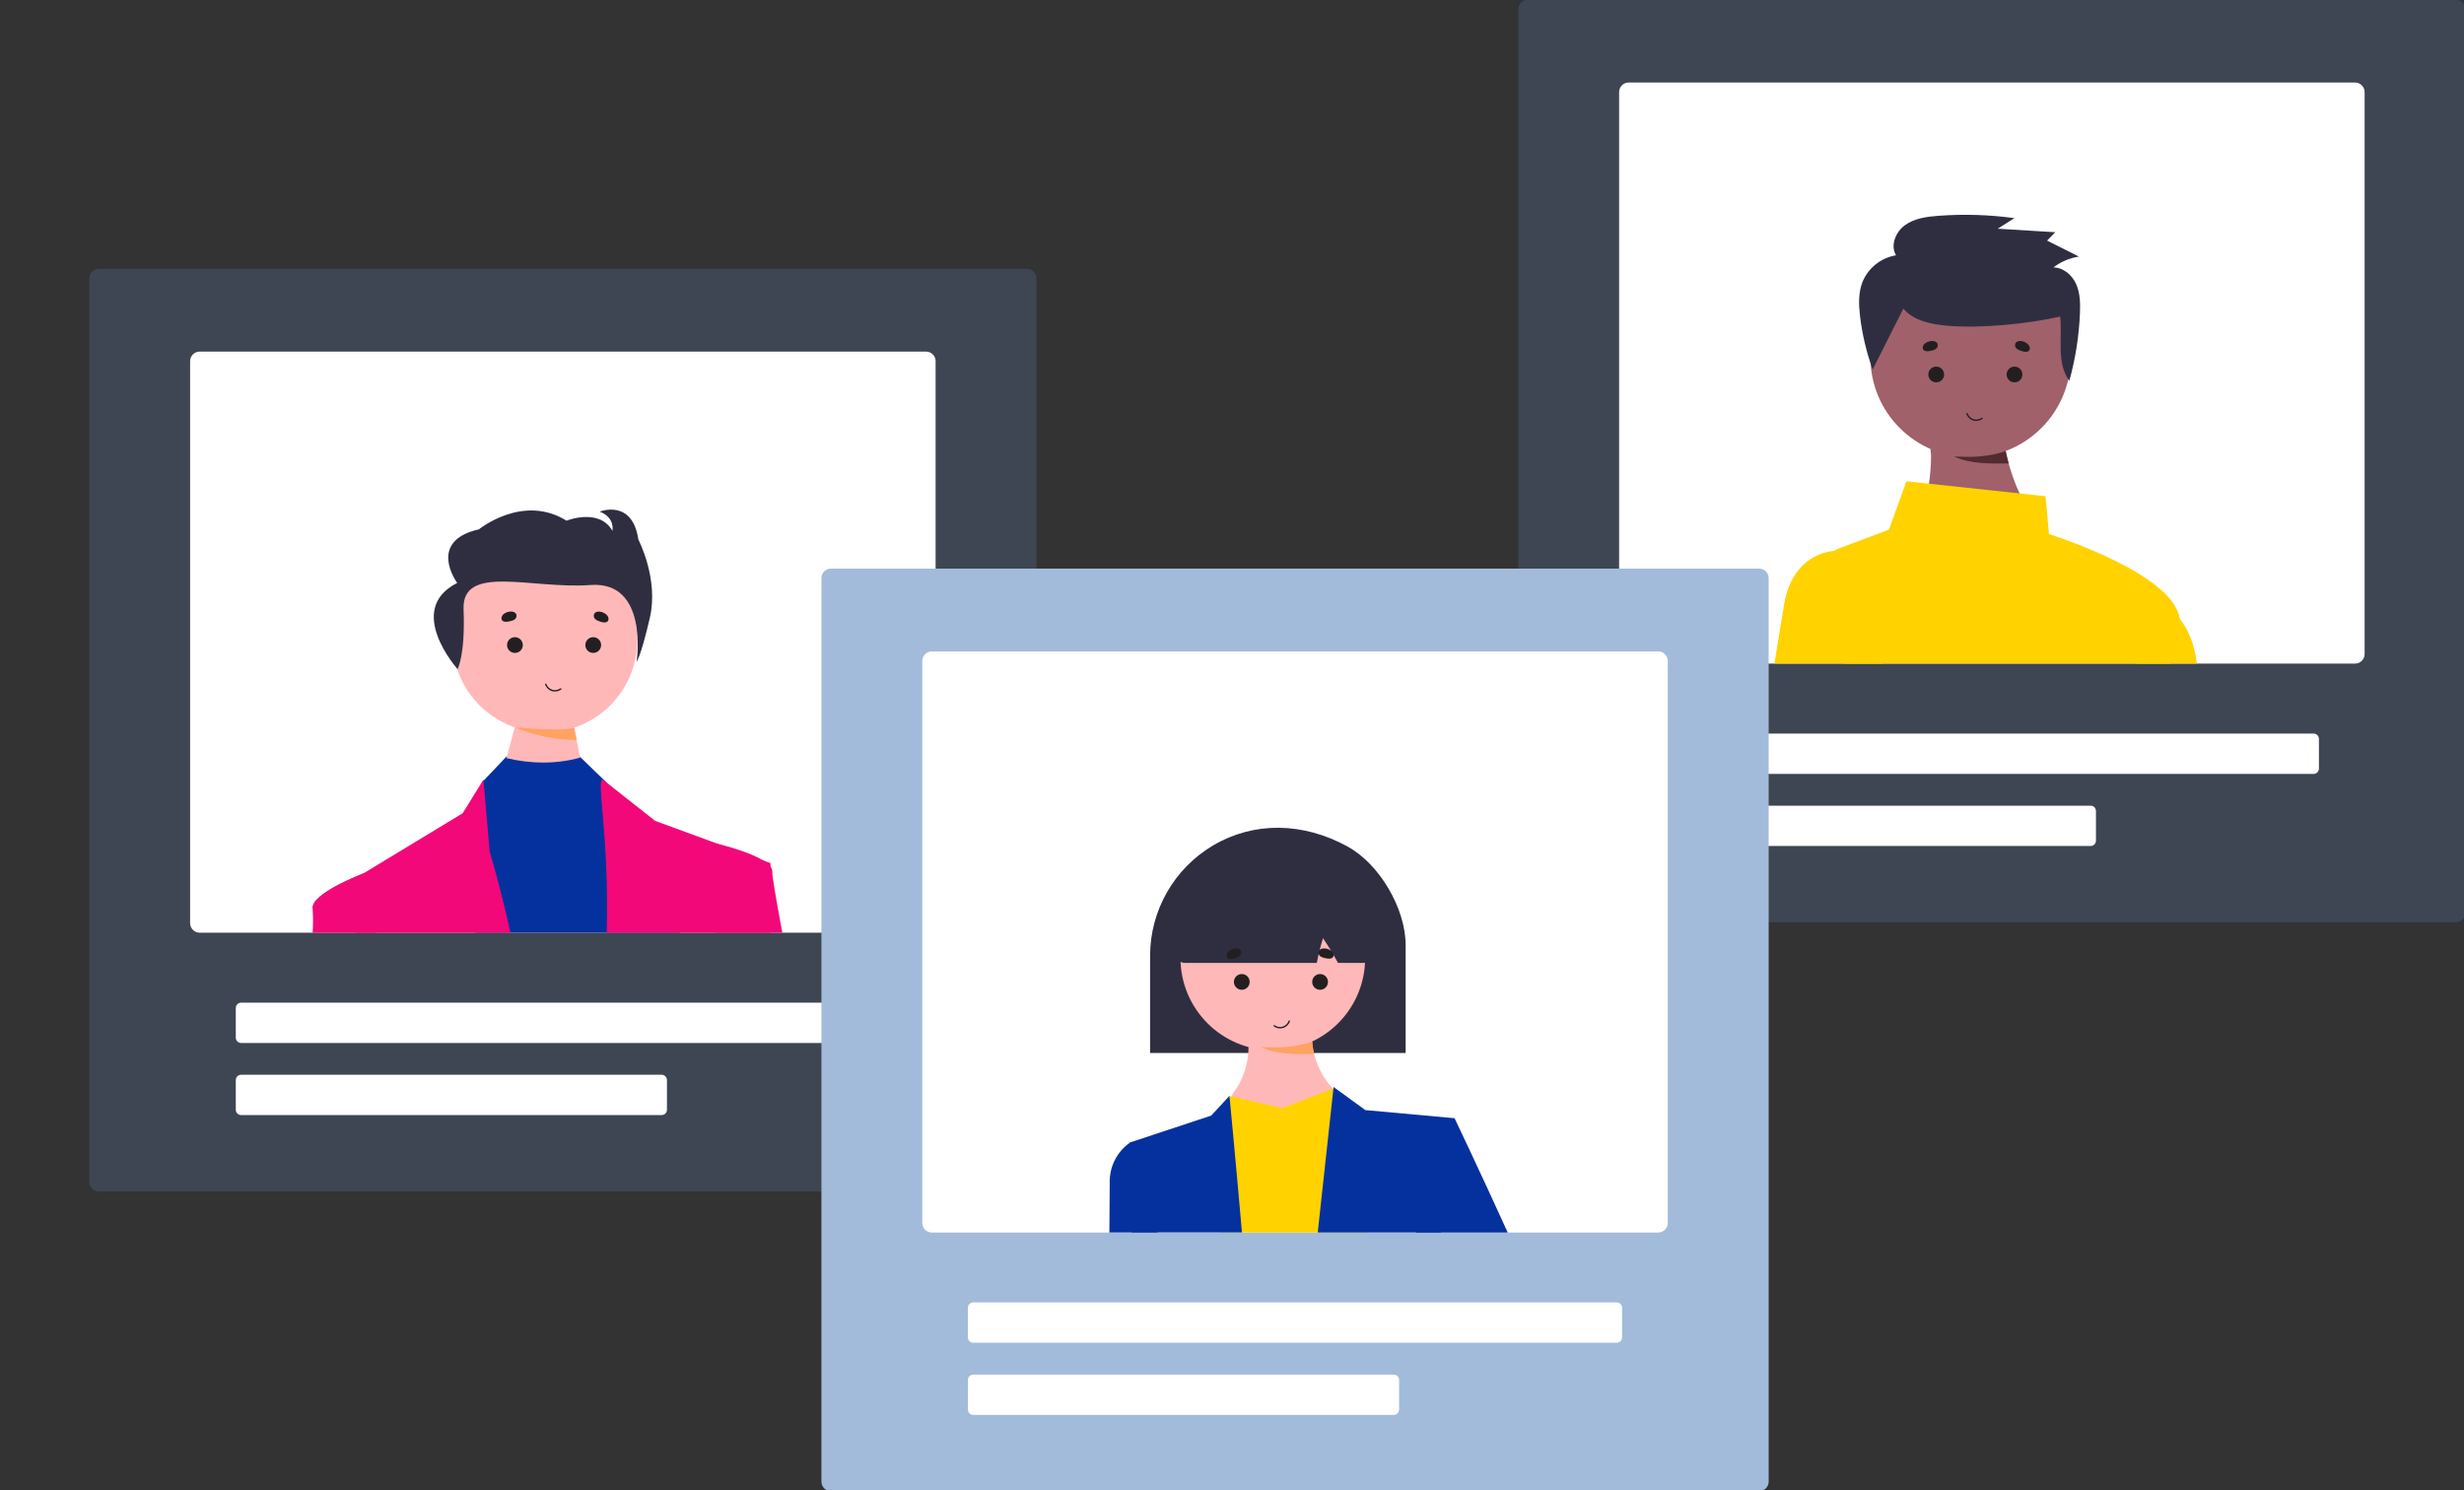 <svg width="400" height="242" viewBox="0 0 400 242" fill="none" xmlns="http://www.w3.org/2000/svg">
<rect x="0" y="0" width="400" height="242" fill="#333333" stroke="none"/>
<g clip-path="url(#clip0_31188_8945)">
<path opacity="0.2" d="M166.709 193.442H16.041C15.182 193.442 14.488 192.749 14.488 191.892V45.206C14.488 44.349 15.182 43.656 16.041 43.656H166.709C167.567 43.656 168.261 44.349 168.261 45.206V191.892C168.261 192.749 167.567 193.442 166.709 193.442Z" fill="#6891CD"/>
<path d="M150.333 57.086H32.416C31.557 57.086 30.863 57.779 30.863 58.636V149.885C30.863 150.743 31.557 151.436 32.416 151.436H150.333C151.191 151.436 151.885 150.743 151.885 149.885V58.636C151.885 57.779 151.191 57.086 150.333 57.086Z" fill="white"/>
<path d="M143.612 169.341H39.141C38.663 169.341 38.277 168.956 38.277 168.479V163.659C38.277 163.182 38.663 162.797 39.141 162.797H143.612C144.09 162.797 144.476 163.182 144.476 163.659V168.479C144.476 168.956 144.09 169.341 143.612 169.341Z" fill="white"/>
<path d="M107.408 181.045H39.141C38.663 181.045 38.277 180.66 38.277 180.182V175.362C38.277 174.885 38.663 174.5 39.141 174.5H107.408C107.886 174.5 108.271 174.885 108.271 175.362V180.182C108.271 180.66 107.886 181.045 107.408 181.045Z" fill="white"/>
<path d="M88.462 118.915C96.742 118.915 103.454 112.211 103.454 103.942C103.454 95.672 96.742 88.969 88.462 88.969C80.181 88.969 73.469 95.672 73.469 103.942C73.469 112.211 80.181 118.915 88.462 118.915Z" fill="#FFB8B8"/>
<path d="M110.397 151.437H77.152L78.242 127.029L78.499 126.757L82.231 122.82H94.098L98.498 127.081L98.853 127.425L108.222 136.387L110.397 151.437Z" fill="#04319E"/>
<path d="M74.278 108.631C74.278 108.631 75.552 106.398 75.254 98.935C74.956 91.472 86.336 95.691 95.85 94.983C105.358 94.269 103.343 107.44 103.343 107.44C103.343 107.44 104.027 106.655 105.497 100.3C106.967 93.946 103.631 87.606 103.631 87.606C102.649 80.928 97.355 83.069 97.355 83.069C99.905 84.059 99.416 86.179 99.416 86.179C97.258 82.401 91.964 84.542 91.964 84.542C84.902 80.117 77.747 85.943 77.747 85.943C69.22 87.878 74.221 94.649 74.221 94.649C65.643 98.976 74.273 108.631 74.273 108.631H74.278Z" fill="#2F2E41"/>
<path d="M82.876 151.442H57.727C57.665 145.935 57.629 142.634 57.629 142.634L59.084 141.751H59.089L75.115 132.034L78.481 126.578L78.496 126.773L79.489 138.276C79.489 138.276 81.123 143.553 82.871 151.453V151.442H82.876Z" fill="#F30879"/>
<path d="M61.084 151.441H50.753C50.835 150.168 50.835 148.895 50.758 147.622C50.141 145.169 58.822 141.848 59.084 141.75H59.09L60.745 142.638L61.079 151.446L61.084 151.441Z" fill="#F30879"/>
<path d="M125.138 151.44H98.499C98.9 135.373 96.731 126.57 97.846 126.57L98.499 127.084L106.347 133.274L116.693 137.067H116.699L123.833 139.68L125.082 140.137V140.727C125.082 142.139 125.092 145.999 125.128 151.445H125.138V151.44Z" fill="#F30879"/>
<path d="M127.005 151.439H116.15L114.793 138.077L116.314 136.969C116.314 136.969 116.453 137 116.695 137.061H116.7C117.918 137.359 121.68 138.355 123.834 139.674C124.312 139.941 124.738 140.295 125.083 140.721C125.299 140.978 125.402 141.306 125.381 141.635C125.324 142.133 125.962 145.813 127 151.434H127.005V151.439Z" fill="#F30879"/>
<path opacity="0.2" d="M398.689 149.75H248.021C247.163 149.75 246.469 149.057 246.469 148.2V1.519C246.469 0.662 247.163 -0.031 248.021 -0.031H398.689C399.547 -0.031 400.241 0.662 400.241 1.519V148.205C400.241 149.062 399.547 149.755 398.689 149.755V149.75Z" fill="#6891CD"/>
<path d="M382.313 13.398H264.396C263.538 13.398 262.844 14.091 262.844 14.949V106.198C262.844 107.055 263.538 107.748 264.396 107.748H382.313C383.172 107.748 383.866 107.055 383.866 106.198V14.949C383.866 14.091 383.172 13.398 382.313 13.398Z" fill="white"/>
<path d="M375.585 125.654H271.113C270.635 125.654 270.25 125.269 270.25 124.792V119.972C270.25 119.494 270.635 119.109 271.113 119.109H375.585C376.063 119.109 376.449 119.494 376.449 119.972V124.792C376.449 125.269 376.063 125.654 375.585 125.654Z" fill="white"/>
<path d="M339.388 137.357H271.121C270.643 137.357 270.258 136.972 270.258 136.495V131.675C270.258 131.197 270.643 130.812 271.121 130.812H339.388C339.866 130.812 340.252 131.197 340.252 131.675V136.495C340.252 136.972 339.866 137.357 339.388 137.357Z" fill="white"/>
<path d="M319.898 74.253C328.876 74.253 336.155 66.984 336.155 58.017C336.155 49.05 328.876 41.781 319.898 41.781C310.919 41.781 303.641 49.05 303.641 58.017C303.641 66.984 310.919 74.253 319.898 74.253Z" fill="#A0616A"/>
<path d="M308.984 50.11C310.665 52.097 313.512 52.661 316.139 52.887C321.474 53.354 329.23 52.594 334.447 51.393C334.822 54.997 333.804 58.877 335.927 61.844C336.924 58.256 337.5 54.566 337.654 50.849C337.716 49.253 337.695 47.605 337.042 46.137C336.389 44.669 334.976 43.432 333.347 43.417C334.56 42.498 335.978 41.892 337.479 41.656L332.319 39.064L333.645 37.704L324.301 37.134L327.009 35.419C322.933 34.86 318.811 34.732 314.71 35.035C312.808 35.173 310.814 35.44 309.272 36.544C307.73 37.647 306.836 39.834 307.797 41.451C305.36 41.851 303.299 43.483 302.359 45.763C301.67 47.503 301.732 49.438 301.948 51.296C302.297 54.263 302.991 57.183 304.004 59.991" fill="#2F2E41"/>
<path d="M285.568 242.106H134.9C134.042 242.106 133.348 241.413 133.348 240.556V93.871C133.348 93.013 134.042 92.32 134.9 92.32H285.568C286.426 92.32 287.12 93.013 287.12 93.871V240.556C287.12 241.413 286.426 242.106 285.568 242.106Z" fill="#A3BBDA"/>
<path d="M269.188 105.766H151.271C150.413 105.766 149.719 106.459 149.719 107.316V198.565C149.719 199.422 150.413 200.115 151.271 200.115H269.188C270.047 200.115 270.741 199.422 270.741 198.565V107.316C270.741 106.459 270.047 105.766 269.188 105.766Z" fill="white"/>
<path d="M262.464 218.006H157.992C157.514 218.006 157.129 217.621 157.129 217.143V212.323C157.129 211.846 157.514 211.461 157.992 211.461H262.464C262.942 211.461 263.328 211.846 263.328 212.323V217.143C263.328 217.621 262.942 218.006 262.464 218.006Z" fill="white"/>
<path d="M226.263 229.724H157.996C157.518 229.724 157.133 229.339 157.133 228.862V224.042C157.133 223.565 157.518 223.18 157.996 223.18H226.263C226.741 223.18 227.127 223.565 227.127 224.042V228.862C227.127 229.339 226.741 229.724 226.263 229.724Z" fill="white"/>
<path d="M186.703 155.119C186.729 147.784 190.615 141.003 196.931 137.267C203.531 133.376 211.498 133.448 218.781 137.457C223.972 140.316 228.192 147.512 228.192 153.497V170.96H186.703V155.114V155.119Z" fill="#2F2E41"/>
<path d="M206.624 170.529C214.902 170.529 221.612 163.828 221.612 155.562C221.612 147.295 214.902 140.594 206.624 140.594C198.347 140.594 191.637 147.295 191.637 155.562C191.637 163.828 198.347 170.529 206.624 170.529Z" fill="#FFB8B8"/>
<path d="M190.996 155.705C190.883 155.572 190.616 155.269 192.466 141.061L192.523 140.83H192.692C202.062 136.226 211.571 136.113 220.951 140.486C221.537 140.763 221.938 141.333 221.999 141.98C223.094 155.325 222.832 155.618 222.719 155.741C222.369 156.121 221.881 156.337 221.362 156.342H217.204L217.117 156.183C216.402 154.858 215.621 153.57 214.773 152.328C214.382 153.565 214.064 154.822 213.817 156.095L213.765 156.337H192.384C191.854 156.337 191.346 156.106 191.001 155.705H190.996Z" fill="#2F2E41"/>
<path d="M82.215 123.092C82.683 121.357 83.15 119.627 83.618 117.892C85.705 118.205 87.817 118.133 89.878 117.707C90.953 117.486 92.129 117.173 93.106 117.676C93.461 119.457 93.82 121.233 94.175 123.015C90.181 124.093 86.239 124.036 82.215 123.092Z" fill="#FFB8B8"/>
<path d="M83.566 118.107C85.191 118.137 86.805 118.384 88.429 118.41C90.032 118.44 91.626 118.553 93.209 118.153C93.306 118.687 93.543 119.595 93.604 120.139C90.073 120.186 86.506 119.298 83.566 118.102V118.107Z" fill="#FFA361"/>
<path d="M202.649 169.126C206.077 168.9 209.511 168.679 212.939 168.453C213.042 171.502 214.281 174.495 216.357 176.728C214.008 178.945 211.186 180.824 207.989 181.306C206.525 181.527 204.998 181.404 203.59 180.931C202.526 180.577 200.347 179.633 199.976 178.447C199.755 177.739 200.532 177.071 200.881 176.481C201.308 175.763 201.662 175.003 201.945 174.217C202.521 172.59 202.772 170.845 202.649 169.12V169.126Z" fill="#FFB8B8"/>
<path d="M221.832 200.111H198.102L199.582 177.942L208.145 179.913L216.471 176.715L216.692 176.633H216.708C216.708 176.633 216.713 176.638 216.713 176.648C216.841 177.177 219.457 187.628 221.837 200.111H221.832Z" fill="#FFD200"/>
<path d="M236.132 181.556L233.917 200.106H213.918L216.467 176.715L216.493 176.484L216.688 176.628L216.709 176.643L221.643 180.237L236.132 181.556Z" fill="#04319E"/>
<path d="M201.611 200.099H183.698L183.441 185.496L196.625 181.128L199.586 177.93C199.586 177.93 200.521 187.554 201.616 200.099H201.611Z" fill="#04319E"/>
<path d="M244.758 200.113H229.914L230.865 186.824L236.133 181.562C236.133 181.562 240.302 190.294 244.758 200.113Z" fill="#04319E"/>
<path d="M187.922 200.111H180.094C180.13 195.856 180.15 192.915 180.15 192.083C180.068 189.476 181.307 187.007 183.445 185.508L187.397 186.822L187.927 200.111H187.922Z" fill="#04319E"/>
<path d="M204.688 170.005C205.299 170.021 205.978 170.036 206.666 170.051C208.594 170.098 210.521 169.867 212.372 169.338C212.659 169.256 212.896 169.179 213.04 169.117C213.065 169.584 213.204 170.57 213.317 171.124C210.233 171.17 207.257 171.201 204.688 170.005Z" fill="#FFA361"/>
<path d="M311.992 83.636L324.513 83.975C326.24 84.021 328.018 84.062 329.653 83.497C327.268 79.622 325.736 75.228 325.191 70.711C322.01 71.199 318.802 71.527 315.585 71.702C315.153 71.727 313.791 71.553 313.493 71.871C313.231 72.158 313.488 73.57 313.483 73.97C313.478 75.526 313.359 77.086 313.133 78.626C313.066 79.098 312.347 83.651 311.992 83.641V83.636Z" fill="#A0616A"/>
<path d="M352.376 107.748C353.039 105.356 353.558 103.292 353.825 101.835C353.907 101.383 353.918 100.926 353.851 100.469C352.859 93.416 334.921 87.452 332.623 86.713L332.068 80.569L309.494 78.141L306.636 85.999L298.536 89.033C298.243 89.141 297.966 89.284 297.704 89.459C296.311 90.398 295.653 92.102 296.054 93.73L299.502 107.743H352.381H352.376V107.748Z" fill="#FFD200"/>
<path d="M305.575 107.747H288.059C288.686 103.841 289.246 100.386 289.616 98.189C290.952 90.192 296.786 89.515 297.701 89.458C297.773 89.453 297.819 89.453 297.819 89.453H301.504L305.575 107.747Z" fill="#FFD200"/>
<path d="M352.38 107.747H356.625C356.25 104.303 355.057 101.978 353.85 100.469C353.043 99.406 352.004 98.544 350.812 97.943L350.493 97.805L346.762 107.747H352.38Z" fill="#FFD200"/>
<path d="M317.236 74.122C317.847 74.138 318.526 74.153 319.214 74.169C321.142 74.215 323.069 73.984 324.92 73.455C325.207 73.373 325.444 73.296 325.588 73.234C325.66 73.665 325.958 74.692 326.066 75.246C322.982 75.293 319.806 75.318 317.23 74.122H317.236Z" fill="#532A30"/>
<path d="M84.872 104.716C84.882 105.424 84.317 106.004 83.608 106.009C82.899 106.02 82.318 105.455 82.313 104.747C82.302 104.038 82.868 103.458 83.577 103.453C84.286 103.443 84.867 104.008 84.872 104.716Z" fill="#231F20"/>
<path d="M97.583 104.716C97.593 105.424 97.028 106.004 96.319 106.01C95.609 106.02 95.029 105.455 95.023 104.747C95.018 104.038 95.579 103.458 96.288 103.453C96.997 103.443 97.578 104.008 97.583 104.716Z" fill="#231F20"/>
<path d="M90.31 112.259C90.598 112.223 90.881 112.11 91.112 111.935C91.158 111.899 91.169 111.833 91.133 111.781C91.097 111.735 91.025 111.725 90.978 111.761C90.608 112.043 90.1 112.13 89.657 111.992C89.216 111.853 88.845 111.494 88.696 111.057C88.676 111.001 88.619 110.97 88.558 110.991C88.501 111.011 88.47 111.073 88.491 111.129C88.66 111.638 89.082 112.048 89.591 112.207C89.822 112.279 90.069 112.295 90.305 112.264L90.31 112.259Z" fill="#231F20"/>
<path d="M98.165 101.068C97.944 101.073 97.729 101.011 97.518 100.95C97.009 100.796 96.269 100.514 96.408 99.841C96.49 99.43 96.86 99.292 97.24 99.297C97.682 99.307 98.165 99.518 98.479 99.821C98.931 100.252 98.936 101.037 98.165 101.068Z" fill="#231F20"/>
<path d="M81.959 100.948C82.18 100.979 82.401 100.943 82.617 100.902C83.141 100.81 83.907 100.61 83.846 99.927C83.81 99.511 83.46 99.332 83.08 99.296C82.638 99.255 82.139 99.409 81.79 99.675C81.291 100.055 81.198 100.836 81.964 100.948H81.959Z" fill="#231F20"/>
<path d="M213.02 159.411C213.009 160.12 213.575 160.7 214.284 160.705C214.993 160.715 215.574 160.15 215.579 159.442C215.59 158.734 215.024 158.154 214.315 158.149C213.606 158.138 213.025 158.703 213.02 159.411Z" fill="#231F20"/>
<path d="M200.309 159.411C200.298 160.12 200.864 160.7 201.573 160.705C202.282 160.715 202.863 160.15 202.868 159.442C202.879 158.734 202.313 158.154 201.604 158.149C200.895 158.138 200.314 158.703 200.309 159.411Z" fill="#231F20"/>
<path d="M207.582 166.954C207.294 166.918 207.012 166.805 206.78 166.631C206.734 166.595 206.724 166.528 206.76 166.477C206.796 166.43 206.868 166.42 206.914 166.456C207.284 166.738 207.793 166.826 208.235 166.687C208.677 166.548 209.047 166.189 209.196 165.753C209.217 165.696 209.273 165.666 209.335 165.686C209.391 165.707 209.422 165.768 209.402 165.825C209.232 166.333 208.811 166.743 208.302 166.903C208.071 166.974 207.824 166.99 207.587 166.959H207.582V166.954Z" fill="#231F20"/>
<path d="M199.728 155.755C199.949 155.761 200.165 155.699 200.376 155.637C200.885 155.483 201.625 155.201 201.486 154.529C201.404 154.118 201.034 153.979 200.654 153.985C200.211 153.995 199.728 154.205 199.415 154.508C198.963 154.939 198.957 155.725 199.728 155.755Z" fill="#231F20"/>
<path d="M215.937 155.644C215.716 155.675 215.495 155.639 215.279 155.598C214.755 155.505 213.989 155.305 214.05 154.622C214.086 154.207 214.436 154.027 214.816 153.991C215.258 153.95 215.757 154.104 216.106 154.371C216.605 154.751 216.697 155.531 215.932 155.644H215.937Z" fill="#231F20"/>
<path d="M315.599 60.786C315.609 61.495 315.044 62.075 314.334 62.08C313.625 62.09 313.044 61.525 313.039 60.817C313.029 60.109 313.594 59.529 314.304 59.524C315.013 59.513 315.594 60.078 315.599 60.786Z" fill="#231F20"/>
<path d="M328.31 60.786C328.32 61.495 327.755 62.075 327.045 62.08C326.336 62.09 325.755 61.525 325.75 60.817C325.745 60.109 326.305 59.529 327.014 59.524C327.724 59.513 328.305 60.078 328.31 60.786Z" fill="#231F20"/>
<path d="M321.037 68.329C321.325 68.293 321.607 68.18 321.839 68.005C321.885 67.97 321.895 67.903 321.859 67.852C321.823 67.805 321.751 67.795 321.705 67.831C321.335 68.113 320.826 68.201 320.384 68.062C319.942 67.923 319.572 67.564 319.423 67.128C319.402 67.071 319.346 67.04 319.284 67.061C319.228 67.082 319.197 67.143 319.217 67.2C319.387 67.708 319.808 68.118 320.317 68.278C320.549 68.35 320.795 68.365 321.032 68.334H321.037V68.329Z" fill="#231F20"/>
<path d="M328.892 57.13C328.671 57.136 328.455 57.074 328.244 57.012C327.736 56.858 326.995 56.576 327.134 55.904C327.216 55.493 327.587 55.354 327.967 55.359C328.409 55.37 328.892 55.58 329.206 55.883C329.658 56.314 329.663 57.1 328.892 57.13Z" fill="#231F20"/>
<path d="M312.682 57.019C312.903 57.05 313.124 57.014 313.34 56.973C313.864 56.88 314.63 56.68 314.568 55.997C314.532 55.581 314.183 55.402 313.802 55.366C313.36 55.325 312.862 55.479 312.512 55.746C312.014 56.126 311.921 56.906 312.687 57.019H312.682Z" fill="#231F20"/>
</g>
<defs>
<clipPath id="clip0_31188_8945">
<rect width="400" height="242" fill="white"/>
</clipPath>
</defs>
</svg>
